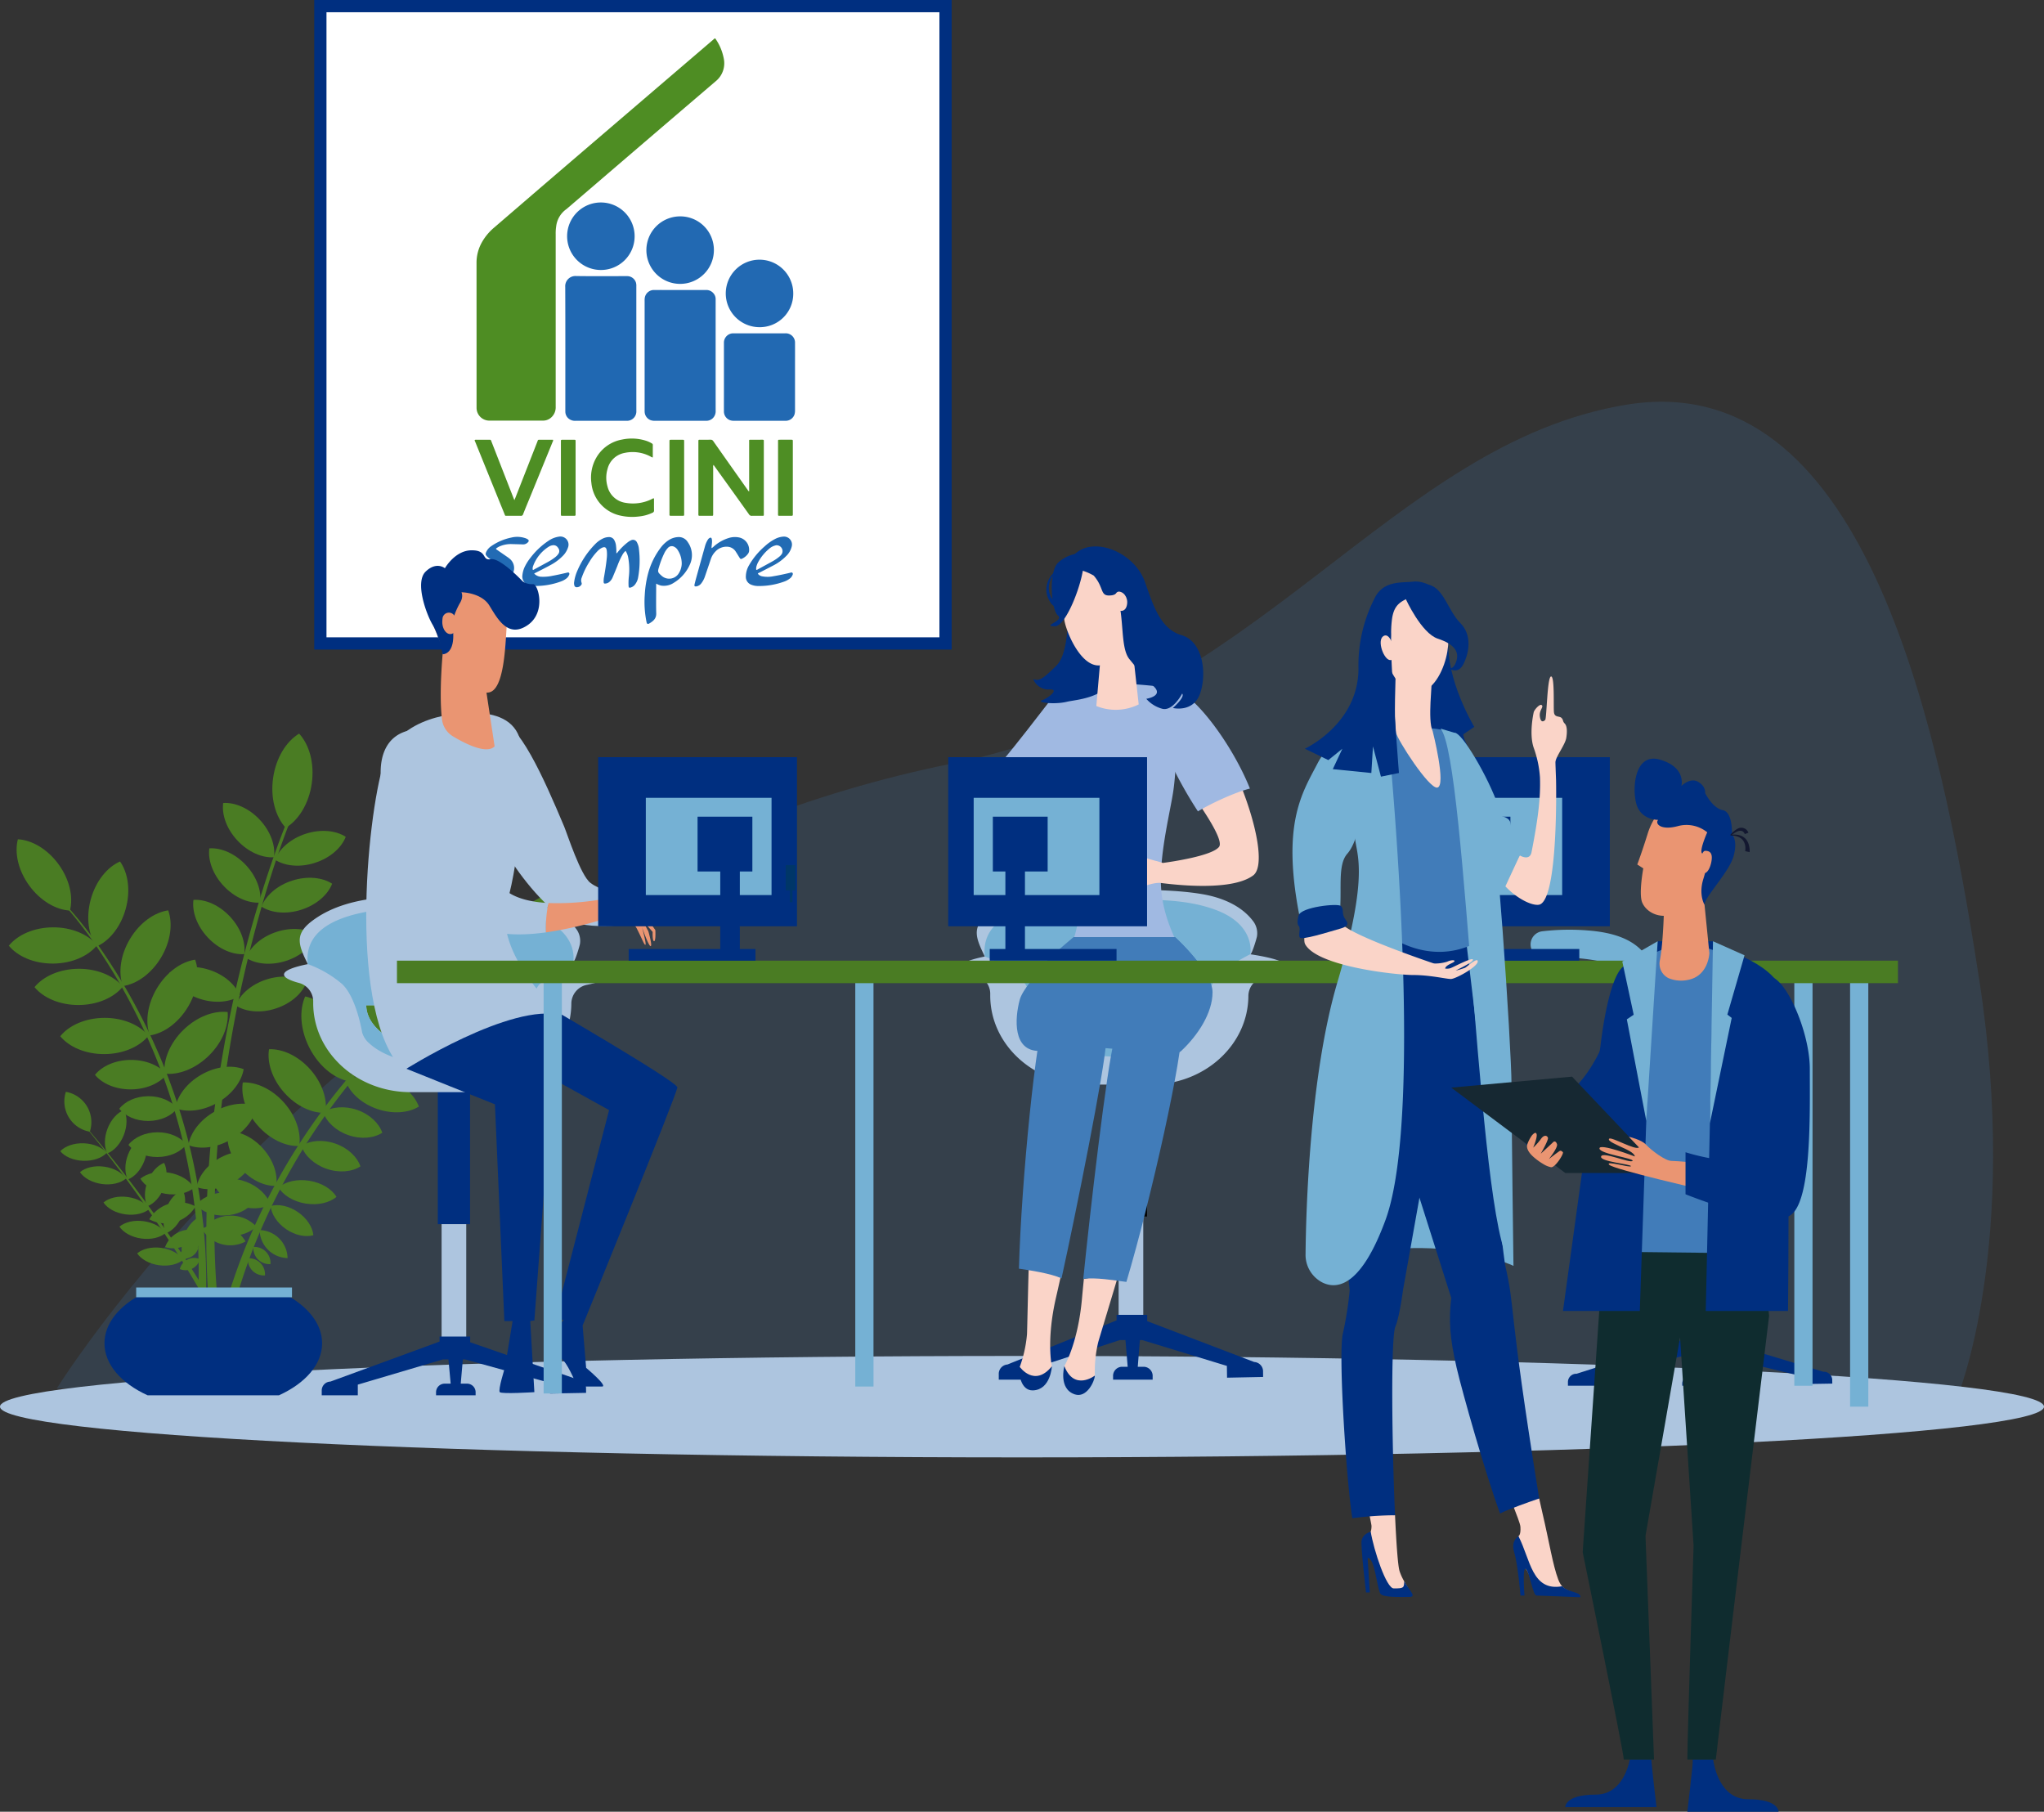 <svg xmlns="http://www.w3.org/2000/svg" width="669.97" height="593.781" viewBox="0 0 669.97 593.781">
  <rect x="0" y="0" width="669.97" height="593.781" fill="#333333" stroke="none"/>
  <g id="Group_2150" data-name="Group 2150" transform="translate(-148.768 -166.177)">
    <path id="Path_3006" data-name="Path 3006" d="M168.28,627.619S271.722,461.131,461.764,422.806c100.948-20.359,143.677-104.8,220.862-117.575s102.3,101.069,115.766,188.39S791.135,630.7,791.135,630.7Z" transform="translate(-0.889 -6.393)" fill="#407bb7" opacity="0.19" style="isolation: isolate"/>
    <g id="Group_2149" data-name="Group 2149" transform="translate(148.768 164.011)">
      <path id="Path_3007" data-name="Path 3007" d="M818.738,648.523c0,9.183-149.978,16.627-334.985,16.627s-334.985-7.443-334.985-16.627S298.747,631.9,483.753,631.9,818.738,639.339,818.738,648.523Z" transform="translate(-148.768 -185.34)" fill="#adc5df"/>
      <g id="Group_2132" data-name="Group 2132" transform="translate(2.895 242.601)">
        <g id="Group_2131" data-name="Group 2131">
          <path id="Path_3008" data-name="Path 3008" d="M184.7,562.02c-1.584,1.656-4.464,2.708-7.724,2.59s-6.054-1.374-7.517-3.14c1.585-1.657,4.465-2.708,7.724-2.59S183.24,560.254,184.7,562.02Z" transform="translate(-152.606 -424.612)" fill="#4a7c23"/>
          <g id="Group_2130" data-name="Group 2130">
            <path id="Path_3009" data-name="Path 3009" d="M222.562,625.23a277.414,277.414,0,0,1-2.916-44.768c.061-7.478.471-14.945,1.064-22.392.569-7.45,1.477-14.868,2.515-22.26a410.731,410.731,0,0,1,8.823-43.872q2.793-10.835,6.174-21.5c2.261-7.108,4.677-14.159,7.464-21.1l.879.36c-2.68,6.915-5.008,13.993-7.171,21.1s-4.117,14.288-5.885,21.507a409.152,409.152,0,0,0-8.239,43.786c-.94,7.364-1.75,14.748-2.225,22.154-.5,7.4-.81,14.818-.778,22.233a274.327,274.327,0,0,0,3.434,44.253Z" transform="translate(-154.892 -419.619)" fill="#4a7c23"/>
            <path id="Path_3010" data-name="Path 3010" d="M251.075,418.2c-4.224,2.546-7.59,7.942-8.527,14.54s.8,12.718,4.146,16.339c4.224-2.546,7.591-7.943,8.526-14.541S254.423,421.819,251.075,418.2Z" transform="translate(-155.926 -418.199)" fill="#4a7c23"/>
            <path id="Path_3011" data-name="Path 3011" d="M225.413,442.026c-.516,3.818,1.12,8.509,4.681,12.307s8.133,5.739,11.977,5.471c.516-3.818-1.12-8.508-4.681-12.307S229.257,441.758,225.413,442.026Z" transform="translate(-155.152 -419.284)" fill="#4a7c23"/>
            <path id="Path_3012" data-name="Path 3012" d="M243.221,461.055c3.235,2.093,8.177,2.607,13.13,1s8.655-4.916,10.049-8.509c-3.234-2.093-8.175-2.608-13.129-1S244.616,457.462,243.221,461.055Z" transform="translate(-155.968 -419.722)" fill="#4a7c23"/>
            <path id="Path_3013" data-name="Path 3013" d="M238.552,477.155c3.235,2.094,8.176,2.607,13.129,1s8.655-4.916,10.05-8.509c-3.234-2.094-8.176-2.608-13.129-1.005S239.945,473.562,238.552,477.155Z" transform="translate(-155.756 -420.456)" fill="#4a7c23"/>
            <path id="Path_3014" data-name="Path 3014" d="M233.251,494.731c3.235,2.093,8.177,2.607,13.13,1s8.656-4.917,10.05-8.51c-3.235-2.093-8.176-2.607-13.13-1S234.644,491.138,233.251,494.731Z" transform="translate(-155.514 -421.257)" fill="#4a7c23"/>
            <path id="Path_3015" data-name="Path 3015" d="M229.7,511.1c3.234,2.093,8.176,2.608,13.13,1s8.655-4.916,10.049-8.509c-3.235-2.094-8.176-2.607-13.13-1S231.09,507.505,229.7,511.1Z" transform="translate(-155.352 -422.003)" fill="#4a7c23"/>
            <path id="Path_3016" data-name="Path 3016" d="M230.068,507.785c-3.235,2.093-8.176,2.608-13.13,1s-8.655-4.917-10.05-8.51c3.236-2.093,8.177-2.607,13.13-1S228.672,504.192,230.068,507.785Z" transform="translate(-154.312 -421.852)" fill="#4a7c23"/>
            <path id="Path_3017" data-name="Path 3017" d="M220.654,457.6c-.516,3.819,1.122,8.509,4.682,12.308s8.133,5.739,11.977,5.471c.517-3.819-1.12-8.509-4.68-12.308S224.5,457.331,220.654,457.6Z" transform="translate(-154.935 -419.994)" fill="#4a7c23"/>
            <path id="Path_3018" data-name="Path 3018" d="M215.2,475.29c-.517,3.819,1.12,8.51,4.68,12.308s8.134,5.739,11.979,5.471c.516-3.818-1.122-8.508-4.682-12.307S219.047,475.023,215.2,475.29Z" transform="translate(-154.687 -420.8)" fill="#4a7c23"/>
            <g id="Group_2127" data-name="Group 2127" transform="translate(65.091 47.994)">
              <path id="Path_3019" data-name="Path 3019" d="M317.975,490.336a155.381,155.381,0,0,0-18.442,12.227A207.15,207.15,0,0,0,282.661,516.9,208.7,208.7,0,0,0,253.8,550.459a206.783,206.783,0,0,0-21.154,38.972,215.549,215.549,0,0,0-12.242,42.7l3.135.523a212.706,212.706,0,0,1,11.424-42.3,204.61,204.61,0,0,1,20.332-38.878,207.5,207.5,0,0,1,28.147-33.769,206.368,206.368,0,0,1,16.571-14.525,154.862,154.862,0,0,1,18.171-12.457Z" transform="translate(-220.019 -469.481)" fill="#4a7c23"/>
              <path id="Path_3020" data-name="Path 3020" d="M346.46,472.83c-.346,4.92-3.619,10.373-9.071,14.207s-11.687,5.076-16.435,3.739c.346-4.92,3.62-10.372,9.071-14.207S341.712,471.494,346.46,472.83Z" transform="translate(-224.603 -468.659)" fill="#4a7c23"/>
              <path id="Path_3021" data-name="Path 3021" d="M308.87,468.485c3.641,3.329,5.877,9.282,5.5,15.935s-3.285,12.312-7.283,15.2c-3.639-3.328-5.878-9.281-5.5-15.935S304.875,471.375,308.87,468.485Z" transform="translate(-223.718 -468.485)" fill="#4a7c23"/>
              <path id="Path_3022" data-name="Path 3022" d="M286.351,479.882c4.4,2.239,8.135,7.381,9.539,13.9s.11,12.742-2.973,16.592c-4.4-2.239-8.136-7.38-9.539-13.9S283.267,483.731,286.351,479.882Z" transform="translate(-222.864 -469.005)" fill="#4a7c23"/>
              <path id="Path_3023" data-name="Path 3023" d="M271.037,493.97c4.4,2.24,8.137,7.381,9.54,13.9s.111,12.741-2.974,16.592c-4.394-2.239-8.135-7.381-9.539-13.9S267.954,497.82,271.037,493.97Z" transform="translate(-222.166 -469.647)" fill="#4a7c23"/>
              <path id="Path_3024" data-name="Path 3024" d="M253.517,508.451c4.821,1.04,9.753,5.054,12.778,10.993s3.366,12.289,1.371,16.8c-4.821-1.04-9.754-5.055-12.778-10.994S251.522,512.962,253.517,508.451Z" transform="translate(-221.472 -470.307)" fill="#4a7c23"/>
              <path id="Path_3025" data-name="Path 3025" d="M241.155,526.58c4.4-.187,9.569,2.171,13.52,6.623s5.678,9.863,4.969,14.211c-4.4.187-9.569-2.17-13.519-6.623S240.445,530.928,241.155,526.58Z" transform="translate(-220.958 -471.133)" fill="#4a7c23"/>
              <path id="Path_3026" data-name="Path 3026" d="M232.147,537.979c4.4-.187,9.568,2.17,13.519,6.623s5.678,9.863,4.969,14.21c-4.4.187-9.568-2.17-13.519-6.623S231.437,542.326,232.147,537.979Z" transform="translate(-220.548 -471.652)" fill="#4a7c23"/>
              <path id="Path_3027" data-name="Path 3027" d="M227,554.791c3.772-.161,8.2,1.86,11.588,5.677s4.868,8.453,4.26,12.18c-3.772.16-8.2-1.86-11.589-5.677S226.4,558.517,227,554.791Z" transform="translate(-220.314 -472.419)" fill="#4a7c23"/>
              <path id="Path_3028" data-name="Path 3028" d="M222.017,572.261c2.746-1.551,6.826-1.735,10.827-.192s6.9,4.419,7.895,7.412c-2.746,1.551-6.826,1.734-10.827.192S223.01,575.254,222.017,572.261Z" transform="translate(-220.093 -473.158)" fill="#4a7c23"/>
              <path id="Path_3029" data-name="Path 3029" d="M220,586.632a11.528,11.528,0,0,1,16.063.695A11.528,11.528,0,0,1,220,586.632Z" transform="translate(-220.001 -473.737)" fill="#4a7c23"/>
              <path id="Path_3030" data-name="Path 3030" d="M336.777,510.648c-4.194,2.6-10.53,3.129-16.83.951S309,505.085,307.3,500.453c4.194-2.6,10.53-3.129,16.83-.951S335.085,506.016,336.777,510.648Z" transform="translate(-223.981 -469.837)" fill="#4a7c23"/>
              <path id="Path_3031" data-name="Path 3031" d="M322.838,522.12c-4.195,2.6-10.531,3.13-16.829.951s-10.953-6.514-12.645-11.147c4.193-2.6,10.531-3.129,16.829-.951S321.145,517.487,322.838,522.12Z" transform="translate(-223.345 -470.36)" fill="#4a7c23"/>
              <path id="Path_3032" data-name="Path 3032" d="M307.978,536.264c-4.193,2.6-10.53,3.129-16.828.95S280.2,530.7,278.505,526.068c4.194-2.6,10.531-3.13,16.829-.951S306.286,531.631,307.978,536.264Z" transform="translate(-222.668 -471.005)" fill="#4a7c23"/>
              <path id="Path_3033" data-name="Path 3033" d="M291.472,545.783c-3.411,2.112-8.566,2.545-13.688.773s-8.908-5.3-10.284-9.065c3.409-2.112,8.564-2.545,13.686-.773S290.095,542.015,291.472,545.783Z" transform="translate(-222.166 -471.545)" fill="#4a7c23"/>
              <path id="Path_3034" data-name="Path 3034" d="M279.133,554.856c-2.79,1.8-6.974,2.217-11.113.785s-7.173-4.344-8.252-7.484c2.789-1.8,6.975-2.217,11.113-.786S278.054,551.716,279.133,554.856Z" transform="translate(-221.814 -472.042)" fill="#4a7c23"/>
              <path id="Path_3035" data-name="Path 3035" d="M271.63,566.411c-2.79,1.8-6.974,2.217-11.113.785s-7.173-4.344-8.252-7.484c2.789-1.8,6.975-2.218,11.113-.786S270.551,563.271,271.63,566.411Z" transform="translate(-221.472 -472.569)" fill="#4a7c23"/>
              <path id="Path_3036" data-name="Path 3036" d="M263.424,577.006c-2.261,1.924-6.047,2.853-10.109,2.2s-7.362-2.735-8.9-5.275c2.26-1.924,6.047-2.853,10.108-2.2S261.887,574.466,263.424,577.006Z" transform="translate(-221.114 -473.182)" fill="#4a7c23"/>
              <path id="Path_3037" data-name="Path 3037" d="M255.715,589.967c-2.546.724-5.929.072-8.923-1.973s-4.833-4.957-5.086-7.592c2.545-.723,5.929-.071,8.922,1.974S255.463,587.332,255.715,589.967Z" transform="translate(-220.99 -473.574)" fill="#4a7c23"/>
              <path id="Path_3038" data-name="Path 3038" d="M247.093,597.86a9.386,9.386,0,0,1-9.169-9.18,9.388,9.388,0,0,1,9.169,9.18Z" transform="translate(-220.817 -473.963)" fill="#4a7c23"/>
              <path id="Path_3039" data-name="Path 3039" d="M241.392,600.09a5.253,5.253,0,0,1-5.608-5.613,5.256,5.256,0,0,1,5.608,5.613Z" transform="translate(-220.719 -474.227)" fill="#4a7c23"/>
              <path id="Path_3040" data-name="Path 3040" d="M239.5,603.978a5.256,5.256,0,0,1-5.607-5.614,5.256,5.256,0,0,1,5.607,5.614Z" transform="translate(-220.632 -474.404)" fill="#4a7c23"/>
            </g>
            <g id="Group_2128" data-name="Group 2128" transform="translate(0 34.628)">
              <path id="Path_3041" data-name="Path 3041" d="M171.68,477.3a144.192,144.192,0,0,1,12.552,16.238,191.732,191.732,0,0,1,10.546,17.619,203.582,203.582,0,0,1,8.681,18.627,202.085,202.085,0,0,1,6.664,19.458,191.824,191.824,0,0,1,6.961,40.539,199.921,199.921,0,0,1-1.977,41.153l-2.911-.474a197.124,197.124,0,0,0,2.576-40.558,189.781,189.781,0,0,0-6.267-40.211,200.1,200.1,0,0,0-6.313-19.407,202.245,202.245,0,0,0-8.342-18.645,190.9,190.9,0,0,0-10.225-17.7,143.71,143.71,0,0,0-12.246-16.36Z" transform="translate(-152.694 -455.521)" fill="#4a7c23"/>
              <path id="Path_3042" data-name="Path 3042" d="M154.888,454.481c-1.163,4.424.088,10.189,3.732,15.183s8.753,7.943,13.321,8.185c1.163-4.426-.087-10.19-3.73-15.184S159.457,454.722,154.888,454.481Z" transform="translate(-151.923 -454.481)" fill="#4a7c23"/>
              <path id="Path_3043" data-name="Path 3043" d="M189.492,462.108c-4.19,1.838-7.93,6.4-9.578,12.358s-.785,11.794,1.864,15.524c4.19-1.838,7.93-6.4,9.579-12.358S192.141,465.838,189.492,462.108Z" transform="translate(-153.044 -454.829)" fill="#4a7c23"/>
              <path id="Path_3044" data-name="Path 3044" d="M205.784,478.886c-4.528.657-9.348,4.057-12.522,9.363s-3.9,11.158-2.335,15.46c4.528-.658,9.348-4.058,12.522-9.362S207.346,483.187,205.784,478.886Z" transform="translate(-153.548 -455.594)" fill="#4a7c23"/>
              <path id="Path_3045" data-name="Path 3045" d="M215.034,495.826c-4.527.657-9.347,4.058-12.522,9.363s-3.9,11.159-2.336,15.46c4.529-.657,9.348-4.057,12.523-9.362S216.595,500.128,215.034,495.826Z" transform="translate(-153.97 -456.366)" fill="#4a7c23"/>
              <path id="Path_3046" data-name="Path 3046" d="M225.958,513.8c-4.545-.525-10.075,1.531-14.5,5.846s-6.62,9.791-6.211,14.349c4.544.523,10.073-1.532,14.5-5.848S226.366,518.354,225.958,513.8Z" transform="translate(-154.235 -457.181)" fill="#4a7c23"/>
              <path id="Path_3047" data-name="Path 3047" d="M231.378,533.389c-3.811-1.477-9.054-.947-13.849,1.786s-7.928,6.971-8.6,11c3.81,1.477,9.052.947,13.85-1.786S230.7,537.418,231.378,533.389Z" transform="translate(-154.405 -458.041)" fill="#4a7c23"/>
              <path id="Path_3048" data-name="Path 3048" d="M235.892,546.087c-3.811-1.476-9.053-.946-13.85,1.786s-7.928,6.971-8.6,11c3.811,1.477,9.053.946,13.851-1.786S235.218,550.116,235.892,546.087Z" transform="translate(-154.611 -458.62)" fill="#4a7c23"/>
              <path id="Path_3049" data-name="Path 3049" d="M235.551,562.392c-3.266-1.266-7.758-.811-11.87,1.531s-6.8,5.976-7.374,9.43c3.266,1.266,7.758.811,11.871-1.532S234.973,565.846,235.551,562.392Z" transform="translate(-154.742 -459.369)" fill="#4a7c23"/>
              <path id="Path_3050" data-name="Path 3050" d="M234.74,579.149c-1.95-2.181-5.479-3.56-9.453-3.4s-7.38,1.823-9.143,4.156c1.949,2.181,5.478,3.559,9.452,3.4S232.976,581.482,234.74,579.149Z" transform="translate(-154.734 -460.009)" fill="#4a7c23"/>
              <path id="Path_3051" data-name="Path 3051" d="M232.406,592.344a10.694,10.694,0,0,0-14.315-4.179,10.693,10.693,0,0,0,14.315,4.179Z" transform="translate(-154.823 -460.516)" fill="#4a7c23"/>
              <path id="Path_3052" data-name="Path 3052" d="M151.8,490.743c2.909,3.531,8.317,5.889,14.5,5.852s11.561-2.456,14.429-6.02c-2.909-3.531-8.317-5.889-14.5-5.853S154.669,487.18,151.8,490.743Z" transform="translate(-151.801 -455.86)" fill="#4a7c23"/>
              <path id="Path_3053" data-name="Path 3053" d="M160.625,504.974c2.908,3.531,8.316,5.889,14.5,5.853s11.561-2.456,14.429-6.02c-2.909-3.531-8.317-5.889-14.5-5.852S163.492,501.411,160.625,504.974Z" transform="translate(-152.203 -456.508)" fill="#4a7c23"/>
              <path id="Path_3054" data-name="Path 3054" d="M169.459,521.827c2.909,3.532,8.317,5.889,14.5,5.853s11.562-2.456,14.43-6.02c-2.909-3.531-8.317-5.889-14.5-5.852S172.327,518.264,169.459,521.827Z" transform="translate(-152.606 -457.277)" fill="#4a7c23"/>
              <path id="Path_3055" data-name="Path 3055" d="M181.384,535.146c2.366,2.872,6.764,4.789,11.792,4.76s9.4-2,11.737-4.9c-2.367-2.872-6.765-4.789-11.794-4.76S183.717,532.247,181.384,535.146Z" transform="translate(-153.15 -457.935)" fill="#4a7c23"/>
              <path id="Path_3056" data-name="Path 3056" d="M189.736,546.821c1.913,2.415,5.464,4.028,9.526,4s7.6-1.677,9.48-4.114c-1.913-2.415-5.465-4.028-9.527-4S191.62,544.384,189.736,546.821Z" transform="translate(-153.53 -458.503)" fill="#4a7c23"/>
              <path id="Path_3057" data-name="Path 3057" d="M192.88,559.208c1.913,2.414,5.467,4.027,9.528,4s7.6-1.677,9.478-4.114c-1.91-2.414-5.464-4.027-9.525-4S194.765,556.77,192.88,559.208Z" transform="translate(-153.674 -459.068)" fill="#4a7c23"/>
              <path id="Path_3058" data-name="Path 3058" d="M196.986,570.936c1.412,2.364,4.462,4.309,8.225,4.942s7.282-.208,9.388-1.98c-1.411-2.364-4.46-4.308-8.223-4.942S199.093,569.164,196.986,570.936Z" transform="translate(-153.861 -459.69)" fill="#4a7c23"/>
              <path id="Path_3059" data-name="Path 3059" d="M200.041,584.709a11.386,11.386,0,0,0,15.156-4.224,11.381,11.381,0,0,0-15.156,4.224Z" transform="translate(-154 -460.161)" fill="#4a7c23"/>
              <path id="Path_3060" data-name="Path 3060" d="M205.472,594.245a8.708,8.708,0,0,0,10.792-5.329,8.709,8.709,0,0,0-10.792,5.329Z" transform="translate(-154.248 -460.587)" fill="#4a7c23"/>
              <path id="Path_3061" data-name="Path 3061" d="M210.014,597.908a4.876,4.876,0,0,0,6.6-3.258,4.875,4.875,0,0,0-6.6,3.258Z" transform="translate(-154.455 -460.852)" fill="#4a7c23"/>
              <path id="Path_3062" data-name="Path 3062" d="M210.518,601.887a4.874,4.874,0,0,0,6.6-3.257,4.873,4.873,0,0,0-6.6,3.257Z" transform="translate(-154.478 -461.033)" fill="#4a7c23"/>
            </g>
            <g id="Group_2129" data-name="Group 2129" transform="translate(18.113 117.399)">
              <path id="Path_3063" data-name="Path 3063" d="M201.561,584.578c-6.964-10.2-14.3-20.173-22.129-29.743l.129-.109c8.028,9.418,15.571,19.243,22.756,29.327a354.232,354.232,0,0,1,20.011,31.311q2.2,3.934,4.276,7.946c-.54.3-1.081.606-1.616.917q-1.993-4.066-4.127-8.059A352.681,352.681,0,0,0,201.561,584.578Z" transform="translate(-171.173 -541.821)" fill="#4a7c23"/>
              <path id="Path_3064" data-name="Path 3064" d="M171.362,541.205a10.091,10.091,0,0,1,7.857,13.074,10.09,10.09,0,0,1-7.857-13.074Z" transform="translate(-170.779 -541.205)" fill="#4a7c23"/>
              <path id="Path_3065" data-name="Path 3065" d="M191.088,547.449c1.047,2.04,1.1,5.106-.075,8.147s-3.276,5.275-5.422,6.081c-1.048-2.04-1.1-5.105.074-8.147S188.941,548.255,191.088,547.449Z" transform="translate(-171.418 -541.49)" fill="#4a7c23"/>
              <path id="Path_3066" data-name="Path 3066" d="M191.342,570.78c-1.743,1.489-4.714,2.245-7.945,1.8s-5.886-1.978-7.164-3.882c1.745-1.488,4.716-2.244,7.946-1.8S190.067,568.876,191.342,570.78Z" transform="translate(-171.028 -542.371)" fill="#4a7c23"/>
              <path id="Path_3067" data-name="Path 3067" d="M199.416,581.2c-1.743,1.488-4.715,2.244-7.945,1.8s-5.886-1.978-7.164-3.882c1.745-1.488,4.717-2.244,7.946-1.8S198.139,579.3,199.416,581.2Z" transform="translate(-171.396 -542.846)" fill="#4a7c23"/>
              <path id="Path_3068" data-name="Path 3068" d="M204.9,589.5c-1.746,1.488-4.716,2.245-7.946,1.8s-5.886-1.976-7.163-3.881c1.744-1.488,4.716-2.245,7.946-1.8S203.624,587.6,204.9,589.5Z" transform="translate(-171.646 -543.224)" fill="#4a7c23"/>
              <path id="Path_3069" data-name="Path 3069" d="M210.982,598.67c-1.745,1.488-4.716,2.244-7.946,1.8s-5.888-1.977-7.164-3.882c1.745-1.488,4.716-2.244,7.945-1.8S209.705,596.765,210.982,598.67Z" transform="translate(-171.923 -543.642)" fill="#4a7c23"/>
              <path id="Path_3070" data-name="Path 3070" d="M198.117,556.391c1.047,2.041,1.1,5.105-.075,8.148s-3.276,5.275-5.422,6.081c-1.049-2.041-1.1-5.106.073-8.148S195.97,557.2,198.117,556.391Z" transform="translate(-171.738 -541.897)" fill="#4a7c23"/>
              <path id="Path_3071" data-name="Path 3071" d="M204.833,565.595c1.048,2.04,1.1,5.106-.074,8.147s-3.276,5.275-5.422,6.081c-1.047-2.04-1.1-5.105.074-8.147S202.688,566.4,204.833,565.595Z" transform="translate(-172.045 -542.317)" fill="#4a7c23"/>
              <path id="Path_3072" data-name="Path 3072" d="M211.227,574.874c1.047,2.04,1.1,5.105-.075,8.147s-3.276,5.275-5.423,6.081c-1.048-2.041-1.1-5.106.074-8.148S209.08,575.68,211.227,574.874Z" transform="translate(-172.336 -542.74)" fill="#4a7c23"/>
              <path id="Path_3073" data-name="Path 3073" d="M217.422,583.965c1.047,2.04,1.1,5.105-.075,8.147s-3.277,5.275-5.423,6.08c-1.047-2.04-1.1-5.105.075-8.147S215.275,584.77,217.422,583.965Z" transform="translate(-172.618 -543.154)" fill="#4a7c23"/>
            </g>
          </g>
        </g>
        <path id="Path_3074" data-name="Path 3074" d="M197.2,610.49h46.231c7.677,3.923,12.552,9.758,12.552,16.28,0,6.963-5.554,13.148-14.147,17.052H198.792c-8.594-3.9-14.147-10.088-14.147-17.052C184.645,620.248,189.52,614.413,197.2,610.49Z" transform="translate(-153.298 -426.965)" fill="#002f80"/>
        <rect id="Rectangle_1396" data-name="Rectangle 1396" width="51.069" height="3.207" transform="translate(92.811 184.733) rotate(180)" fill="#75b1d4"/>
      </g>
      <g id="Group_2134" data-name="Group 2134" transform="translate(103 2.166)">
        <rect id="Rectangle_1397" data-name="Rectangle 1397" width="212.885" height="208.93" transform="translate(208.93 0) rotate(90)" fill="#002f80"/>
        <rect id="Rectangle_1398" data-name="Rectangle 1398" width="200.903" height="204.858" transform="translate(4.013 4.014)" fill="#fff"/>
        <g id="FVe4Tv" transform="translate(52.492 12.572)">
          <g id="Group_2133" data-name="Group 2133" transform="translate(0 0)">
            <path id="Path_3075" data-name="Path 3075" d="M483.334,134.3c.156.041.21.178.282.289a16.658,16.658,0,0,1,2.585,6.2,7.592,7.592,0,0,1-2.651,7.592q-20.475,17.5-40.911,35.039-3.815,3.269-7.631,6.537a4.767,4.767,0,0,1-.421.35,8.052,8.052,0,0,0-3.3,5.678,14.25,14.25,0,0,0-.154,2.452q0,28.306,0,56.614a4.4,4.4,0,0,1-1.347,3.383,3.945,3.945,0,0,1-2.773,1.144c-5.9.005-11.8.017-17.7,0a4.193,4.193,0,0,1-4.114-4.109c0-.16,0-.32,0-.479q0-23.589-.012-47.178a13.626,13.626,0,0,1,1.781-6.719,17.548,17.548,0,0,1,4.012-4.8q7.357-6.332,14.713-12.665,11.748-10.085,23.509-20.155,15.08-12.918,30.166-25.83,1.74-1.489,3.479-2.98A1.6,1.6,0,0,1,483.334,134.3Z" transform="translate(-404.485 -134.297)" fill="#4e8d23"/>
            <path id="Path_3076" data-name="Path 3076" d="M466.158,258.968q0,10.222.005,20.443a3.07,3.07,0,0,1-3.19,3.244h-2.53q-7.108,0-14.217,0a3.282,3.282,0,0,1-2.229-.7,2.959,2.959,0,0,1-1.107-2.259c-.007-.25-.006-.5-.006-.752,0-13.378.027-26.756-.028-40.134a3.339,3.339,0,0,1,3.565-3.6c5.535.085,11.072.025,16.608.031a3.021,3.021,0,0,1,3.044,2.264,4.187,4.187,0,0,1,.083,1.087Q466.159,248.781,466.158,258.968Z" transform="translate(-413.076 -157.314)" fill="#2068b2"/>
            <path id="Path_3077" data-name="Path 3077" d="M499.838,262.588q0,9.058.007,18.115a3.187,3.187,0,0,1-.9,2.418,3.065,3.065,0,0,1-2.225.883c-.8.008-1.595,0-2.392,0q-7.175,0-14.351,0a4.075,4.075,0,0,1-1.347-.174,3.033,3.033,0,0,1-2.057-2.719c-.014-.25-.01-.5-.01-.752q0-17.807,0-35.614a5.879,5.879,0,0,1,.055-1.089,3.046,3.046,0,0,1,3.119-2.521c2.689-.008,5.376,0,8.064,0q4.442,0,8.884,0a3.059,3.059,0,0,1,2.632,1.328,2.78,2.78,0,0,1,.523,1.667c0,.866,0,1.732,0,2.6Z" transform="translate(-420.763 -158.665)" fill="#2269b2"/>
            <path id="Path_3078" data-name="Path 3078" d="M510.238,273.834q0-5.57,0-11.142a3.063,3.063,0,0,1,2.392-3.09,3.49,3.49,0,0,1,.814-.067q8.44,0,16.879,0a3.041,3.041,0,0,1,3.216,3.22c.016,2.6,0,5.195,0,7.792q0,7.075,0,14.149a4.9,4.9,0,0,1-.132,1.288A3.036,3.036,0,0,1,530.6,288.2c-.137.009-.273,0-.41,0q-8.3,0-16.605,0a3.915,3.915,0,0,1-1.279-.171,3.031,3.031,0,0,1-2.069-2.921c-.012-2.1,0-4.192,0-6.289Z" transform="translate(-428.444 -162.862)" fill="#2269b2"/>
            <path id="Path_3079" data-name="Path 3079" d="M454.661,226.1a11.062,11.062,0,1,1,11.112-11.031A11.024,11.024,0,0,1,454.661,226.1Z" transform="translate(-413.253 -150.189)" fill="#2269b2"/>
            <path id="Path_3080" data-name="Path 3080" d="M499.438,220.97a11.063,11.063,0,1,1-11.056-11.093A11.005,11.005,0,0,1,499.438,220.97Z" transform="translate(-420.935 -151.536)" fill="#2269b2"/>
            <path id="Path_3081" data-name="Path 3081" d="M522.032,250.389a11.06,11.06,0,1,1,11.1-11.038A10.955,10.955,0,0,1,522.032,250.389Z" transform="translate(-428.618 -155.731)" fill="#2269b2"/>
            <path id="Path_3082" data-name="Path 3082" d="M516.03,321.654v-.81q0-7.691,0-15.38c0-.79-.141-.755.78-.756,1.185,0,2.369.008,3.554-.006.334,0,.532.069.475.452a2.391,2.391,0,0,0,0,.341q0,11.655,0,23.31c0,.96.1.827-.838.833-1.025.007-2.051-.023-3.075.012a.993.993,0,0,1-.948-.494q-4.8-6.731-9.636-13.439l-1.982-2.76a1.044,1.044,0,0,0-.12.736q-.008,7.553-.005,15.107c0,.954.083.834-.841.838q-1.708.008-3.416,0c-.582,0-.588-.007-.589-.611q0-6.152,0-12.3V305.649c0-.114,0-.228,0-.342.007-.591.008-.6.6-.6,1.116,0,2.233.019,3.349-.012a.992.992,0,0,1,.949.493q4.532,6.461,9.095,12.9,1.1,1.563,2.208,3.125A.912.912,0,0,0,516.03,321.654Z" transform="translate(-425.97 -173.163)" fill="#4e8e24"/>
            <path id="Path_3083" data-name="Path 3083" d="M404.422,304.793a1.029,1.029,0,0,1,.6-.068q2.016-.007,4.032,0c.665,0,.587-.083.859.615q3.587,9.192,7.178,18.383c.089.228.186.452.325.789.157-.377.272-.635.374-.9q3.573-9.124,7.149-18.247c.272-.692.13-.643.913-.644q1.811,0,3.622,0h.594c.136.32-.05.53-.138.746q-3.893,9.549-7.8,19.092c-.621,1.517-1.255,3.028-1.851,4.555a.713.713,0,0,1-.794.538c-1.457-.027-2.916-.005-4.374-.012-.813,0-.651.116-.968-.663q-3.513-8.634-7.008-17.275-1.27-3.132-2.538-6.266C404.515,305.233,404.362,305.04,404.422,304.793Z" transform="translate(-404.306 -173.167)" fill="#4e8e24"/>
            <path id="Path_3084" data-name="Path 3084" d="M474.056,310.4a1.291,1.291,0,0,1-.665-.257,12.442,12.442,0,0,0-8.543-1.232,7.068,7.068,0,0,0-5.63,5.265,10.209,10.209,0,0,0-.008,5.735,7.12,7.12,0,0,0,6,5.376,13.891,13.891,0,0,0,8.451-1.207,1.85,1.85,0,0,1,.683-.285c.176.114.1.288.106.432.006,1.162-.019,2.325.015,3.486a.772.772,0,0,1-.536.821,13.307,13.307,0,0,1-4.32,1.2,17.643,17.643,0,0,1-6.706-.4,12.1,12.1,0,0,1-8.975-10.567,13.087,13.087,0,0,1,1.613-8.3A12.185,12.185,0,0,1,464,304.535a15.366,15.366,0,0,1,7.762.373,9.145,9.145,0,0,1,1.929.859c.2.117.373.231.37.516C474.049,307.645,474.056,309.006,474.056,310.4Z" transform="translate(-415.578 -173.051)" fill="#4e8e24"/>
            <path id="Path_3085" data-name="Path 3085" d="M463.479,350.56a4.983,4.983,0,0,0-1.095,1.425,24.153,24.153,0,0,0-1.6,3.544q-.742,1.835-1.514,3.659a4.021,4.021,0,0,1-.993,1.457,2.3,2.3,0,0,1-1.408.626c-.421.029-.529-.05-.568-.475a7.029,7.029,0,0,1,.157-1.834c.335-1.975.661-3.95.86-5.944a11.262,11.262,0,0,0,.02-2.456c-.146-1.22-.69-1.488-1.77-.917a5.433,5.433,0,0,0-1.284,1.011,18.794,18.794,0,0,0-2.675,3.532,24.932,24.932,0,0,0-2.5,5.151,2.3,2.3,0,0,0-.047,1.665.7.7,0,0,1-.14.761,1.712,1.712,0,0,1-1.34.711.777.777,0,0,1-.9-.654,2.433,2.433,0,0,1-.057-1.015,13.471,13.471,0,0,1,1-3.607,28.118,28.118,0,0,1,6.012-8.965,8.608,8.608,0,0,1,2.381-1.7,4.675,4.675,0,0,1,2.039-.493,1.873,1.873,0,0,1,1.7.955,4.872,4.872,0,0,1,.614,2.077,13.931,13.931,0,0,1,.084,2.242c.281.024.34-.181.443-.31a19.675,19.675,0,0,1,3.355-3.3,4.614,4.614,0,0,1,.994-.594,1.411,1.411,0,0,1,1.967.663,5.459,5.459,0,0,1,.647,2.144,31.224,31.224,0,0,1-.254,9.318,5.262,5.262,0,0,1-.945,2.248,2.819,2.819,0,0,1-1.521,1.1c-.474.127-.638.018-.668-.477a19.725,19.725,0,0,1,.065-2.865,21.435,21.435,0,0,0-.2-6.528A6.038,6.038,0,0,0,463.479,350.56Z" transform="translate(-413.931 -182.594)" fill="#226bb4"/>
            <path id="Path_3086" data-name="Path 3086" d="M480.336,361.3v1.072c0,2.892-.057,5.785.02,8.676.046,1.705-.995,2.55-2.239,3.285-.565.335-.815.174-.945-.464a32.62,32.62,0,0,1-.583-8.758,34.61,34.61,0,0,1,1.153-7.333,24.567,24.567,0,0,1,4.09-8.275,10.277,10.277,0,0,1,2.625-2.467,6.231,6.231,0,0,1,2.943-.99,3.442,3.442,0,0,1,3.3,1.657,7.348,7.348,0,0,1,.651,7.407,13.234,13.234,0,0,1-5.216,5.9,5.835,5.835,0,0,1-4.235.922A7.025,7.025,0,0,1,480.336,361.3Zm8.378-6.469a8.144,8.144,0,0,0-1.362-4.615,2.637,2.637,0,0,0-.984-.928,1.677,1.677,0,0,0-2.176.3,6.856,6.856,0,0,0-1.249,1.865,28.778,28.778,0,0,0-1.655,4.334c-.512,1.643-.47,1.765.818,2.921l.1.09a3.7,3.7,0,0,0,5.331-.568A6.261,6.261,0,0,0,488.713,354.834Z" transform="translate(-420.753 -182.593)" fill="#226bb4"/>
            <path id="Path_3087" data-name="Path 3087" d="M533.218,317.144q0-5.845,0-11.689c0-.742-.12-.747.729-.746,1.207,0,2.415,0,3.622,0,.481,0,.481.015.494.5,0,.113,0,.228,0,.341v23.241c0,.16-.007.32,0,.479.012.253-.088.372-.356.371-1.389-.007-2.779-.005-4.168,0-.232,0-.331-.1-.323-.331.005-.159,0-.319,0-.479Q533.217,322.988,533.218,317.144Z" transform="translate(-433.686 -173.166)" fill="#4e8e24"/>
            <path id="Path_3088" data-name="Path 3088" d="M441.012,317.134V305.653a4.11,4.11,0,0,0,0-.478c-.043-.372.137-.46.475-.456,1.275.013,2.55,0,3.826.008.5,0,.5.012.513.547,0,.182,0,.364,0,.547v22.894a4.293,4.293,0,0,0,0,.478c.042.371-.137.461-.477.457-1.275-.014-2.55,0-3.826-.008-.5,0-.5-.012-.512-.548-.005-.387,0-.774,0-1.162Z" transform="translate(-412.654 -173.168)" fill="#4e8d23"/>
            <path id="Path_3089" data-name="Path 3089" d="M491.924,317.239v11.55c0,.16-.012.32,0,.478.026.31-.128.384-.409.382-1.321-.009-2.641-.012-3.962,0-.316,0-.475-.087-.439-.425a4.024,4.024,0,0,0,0-.41v-23.3c0-.069,0-.137,0-.205.008-.569.008-.577.548-.58q1.845-.008,3.69,0c.56,0,.567.008.569.553,0,1.23,0,2.46,0,3.691Z" transform="translate(-423.17 -173.169)" fill="#4e8d23"/>
            <path id="Path_3090" data-name="Path 3090" d="M523.479,358a2.282,2.282,0,0,0,1.486.864,9.248,9.248,0,0,0,3.66-.053c1.8-.295,3.573-.685,5.344-1.1.3-.069.659-.26.886.054s0,.657-.154.956a2.612,2.612,0,0,1-.81.911,6.755,6.755,0,0,1-1.935,1,24.049,24.049,0,0,1-8.574,1.393,6.011,6.011,0,0,1-2-.4,2.732,2.732,0,0,1-1.836-2.692,7.462,7.462,0,0,1,1.078-3.765,23.926,23.926,0,0,1,5.077-6.124,15.756,15.756,0,0,1,3.385-2.409,6.827,6.827,0,0,1,2.8-.8,2.6,2.6,0,0,1,2.714,3.171,6.4,6.4,0,0,1-1.843,3.21,16.416,16.416,0,0,1-4.229,3.089c-1.491.782-2.992,1.545-4.486,2.322C523.847,357.709,523.607,357.75,523.479,358Zm-.516-1.237a1.336,1.336,0,0,0,.584-.237c1.5-.814,3-1.627,4.5-2.453a15.165,15.165,0,0,0,2.437-1.632,4.064,4.064,0,0,0,.909-1.011,1.942,1.942,0,0,0-1.891-2.757,4.906,4.906,0,0,0-2.354,1.178,15.327,15.327,0,0,0-3.508,4.241,6.744,6.744,0,0,0-.6,1.447A2.632,2.632,0,0,0,522.963,356.758Z" transform="translate(-430.569 -182.541)" fill="#226bb4"/>
            <path id="Path_3091" data-name="Path 3091" d="M428.512,357.937a3.335,3.335,0,0,0,2.464,1.055,14.417,14.417,0,0,0,3.66-.344c1.478-.263,2.94-.605,4.4-.936.044-.01.086-.03.131-.037.264-.038.572-.2.775.041.244.285.058.611-.077.894a2.823,2.823,0,0,1-.94,1.064,6.582,6.582,0,0,1-1.755.9,24.147,24.147,0,0,1-8.64,1.434,6.609,6.609,0,0,1-1.678-.28,2.883,2.883,0,0,1-2.189-3.259,8.378,8.378,0,0,1,.924-3.054,15.551,15.551,0,0,1,1.749-2.687A24.324,24.324,0,0,1,433.518,347a7.977,7.977,0,0,1,3.382-1.19,2.667,2.667,0,0,1,2.807,3.28,6.9,6.9,0,0,1-1.674,2.932,16.084,16.084,0,0,1-4.066,3.083c-1.576.868-3.181,1.679-4.79,2.484C428.977,357.688,428.78,357.8,428.512,357.937Zm-.448-1.2c.246.041.4-.117.575-.211q2.04-1.1,4.076-2.213a18.548,18.548,0,0,0,2.588-1.646,5.163,5.163,0,0,0,1.1-1.108,1.6,1.6,0,0,0-.036-2.025,1.714,1.714,0,0,0-1.85-.851,3.142,3.142,0,0,0-1.15.409,12.659,12.659,0,0,0-5.242,6.513,1.116,1.116,0,0,0-.059.2A2.181,2.181,0,0,0,428.064,356.737Z" transform="translate(-408.923 -182.537)" fill="#226bb4"/>
            <path id="Path_3092" data-name="Path 3092" d="M411.338,349.816c.134.3.38.4.578.538,1.063.745,2.136,1.476,3.2,2.215a7.834,7.834,0,0,1,.654.493,3.939,3.939,0,0,1,.672,5.566,6.2,6.2,0,0,1-2.316,1.98,12.424,12.424,0,0,1-6.283,1.587,16.665,16.665,0,0,1-2.724-.161c-.954-.184-1.091-.506-.462-1.264a3.811,3.811,0,0,1,3.138-1.644c1.456.038,2.914-.057,4.371-.087a5.7,5.7,0,0,0,1.217-.163c.469-.112.552-.232.571-.708a2.834,2.834,0,0,0-.6-1.78,7.508,7.508,0,0,0-1.944-1.8c-.695-.475-1.395-.946-2.08-1.437a7.028,7.028,0,0,1-.828-.711c-.621-.613-.662-.9-.275-1.7a4.652,4.652,0,0,1,1.528-1.72,17.932,17.932,0,0,1,6.673-2.85,8.188,8.188,0,0,1,4.317.138,3.555,3.555,0,0,1,1,.435c.415.29.455.608.1.963a2.133,2.133,0,0,1-1.638.718c-1.16-.043-2.322-.067-3.483-.1a9.327,9.327,0,0,0-4.135.723A5.184,5.184,0,0,0,411.338,349.816Z" transform="translate(-404.276 -182.572)" fill="#226bb4"/>
            <path id="Path_3093" data-name="Path 3093" d="M503.321,349.661a2.167,2.167,0,0,0,.685-.5,13.153,13.153,0,0,1,4.884-2.8,6.8,6.8,0,0,1,3.575-.172,4.144,4.144,0,0,1,3.174,4.3,1.824,1.824,0,0,1-.32.96,4.97,4.97,0,0,1-1.905,1.622c-.5.238-.591.215-.895-.252-.411-.629-.783-1.284-1.2-1.911a3.408,3.408,0,0,0-2.733-1.705,4.98,4.98,0,0,0-4.047,1.629,6.448,6.448,0,0,0-1.46,2.442c-.608,1.861-1.254,3.709-1.883,5.563a7.658,7.658,0,0,1-1.186,2.3,2.534,2.534,0,0,1-1.62,1.054c-.6.091-.772-.073-.635-.67.2-.865.435-1.722.671-2.577q1.352-4.9,2.721-9.8a7.879,7.879,0,0,1,.93-2.194,1.593,1.593,0,0,1,.675-.658.386.386,0,0,1,.6.232,2.089,2.089,0,0,1,.12.736C503.527,348.033,503.318,348.794,503.321,349.661Z" transform="translate(-425.589 -182.59)" fill="#226bb4"/>
          </g>
        </g>
      </g>
      <g id="Group_2135" data-name="Group 2135" transform="translate(93.099 295.877)">
        <rect id="Rectangle_1399" data-name="Rectangle 1399" width="10.567" height="51.869" transform="translate(50.4 55.618)" fill="#002f80"/>
        <rect id="Rectangle_1400" data-name="Rectangle 1400" width="8.077" height="41.268" transform="translate(51.645 107.487)" fill="#adc5df"/>
        <path id="Path_3094" data-name="Path 3094" d="M341.111,495.551c.524.078,2.115-5.258,2.2-5.9a6.56,6.56,0,0,0-1.411-5.136c-3.839-4.962-10.114-7.572-16.5-8.662-8.317-1.42-17.536-1.358-26.013-1.62-14.448-.447-32.166-1.016-43.977,7.978-5.725,4.361-4.379,7.808-1.309,14.08-9.54,1.923-10.027,4.219-3.051,6.124a6.27,6.27,0,0,1,4.821,5.9v.743c0,16.123,14.29,29.194,31.918,29.194h20.778c17.629,0,31.919-13.071,31.919-29.194a6.348,6.348,0,0,1,5.3-6.022c4.676-.976,7.36-2.114,7.36-3.33C353.153,498.13,348.636,496.684,341.111,495.551Zm-41.378,29.6c-14.562,0-26.373-6.875-26.472-15.375H326.2C326.106,518.271,314.3,525.146,299.733,525.146Z" transform="translate(-246.313 -474.02)" fill="#adc5df"/>
        <path id="Path_3095" data-name="Path 3095" d="M345.887,642.177a2.911,2.911,0,0,0-2.9-2.926l-35.072-12.133v-1.881h-10.04v1.649L262.11,640a2.916,2.916,0,0,0-2.85,2.979v1.517h11.823v-3.5l27.87-8.258h1.838l.731,7.939h-2.03a2.824,2.824,0,0,0-2.759,2.885v.936H309.7v-.936a2.823,2.823,0,0,0-2.757-2.885h-2.12l.688-7.939h.751l27.77,7.676.059,3.5,11.819-.22Z" transform="translate(-246.904 -480.913)" fill="#002f80"/>
        <path id="Path_3096" data-name="Path 3096" d="M330.508,481.322c-10.074-3.883-21.669-3.532-32.418-3.446-2.878.023-5.758.046-8.637.085-12.606.173-36.628,2.182-35.006,18.274.008.075.013.152.026.226a36.237,36.237,0,0,1,11.107,6.408c4.817,4.3,6.67,15.848,6.714,16.034a7.336,7.336,0,0,0,2.331,3.518c5.768,5.269,15.392,6.895,23.338,6.838,5.5-.04,11.857-.283,17-2,15.932-5.312,10.872-20.09,15.688-24.39a52.058,52.058,0,0,1,10.823-7.145S343.431,486.3,330.508,481.322Zm-30.408,44c-14.562,0-26.373-6.875-26.472-15.375H326.57C326.473,518.445,314.663,525.32,300.1,525.32Z" transform="translate(-246.681 -474.194)" fill="#75b1d4"/>
      </g>
      <g id="Group_2136" data-name="Group 2136" transform="translate(315.013 293.383)">
        <rect id="Rectangle_1401" data-name="Rectangle 1401" width="10.567" height="51.869" transform="translate(50.399 55.618)" fill="#040506"/>
        <rect id="Rectangle_1402" data-name="Rectangle 1402" width="8.077" height="36.094" transform="translate(51.643 107.487)" fill="#adc5df"/>
        <path id="Path_3097" data-name="Path 3097" d="M573.625,492.938c.522.079,2.113-5.258,2.2-5.9a6.564,6.564,0,0,0-1.411-5.136c-3.838-4.963-10.114-7.573-16.5-8.663-8.317-1.42-17.537-1.358-26.013-1.62-14.45-.447-32.167-1.016-43.977,7.979-5.725,4.36-4.38,7.808-1.308,14.08-9.54,1.924-10.026,4.219-3.05,6.124a6.269,6.269,0,0,1,4.819,5.9v.743c0,16.123,14.291,29.195,31.919,29.195h20.779c17.629,0,31.919-13.072,31.919-29.195a6.347,6.347,0,0,1,5.3-6.022c4.676-.976,7.359-2.114,7.359-3.329C585.665,495.518,581.149,494.071,573.625,492.938Zm-41.38,29.6c-14.562,0-26.371-6.875-26.47-15.375h52.941C558.618,515.658,546.81,522.533,532.246,522.533Z" transform="translate(-478.827 -471.407)" fill="#adc5df"/>
        <path id="Path_3098" data-name="Path 3098" d="M578.4,636.47a3.072,3.072,0,0,0-2.9-3.227l-35.073-13.385v-2.075H530.39V619.6l-35.769,14.465a3.091,3.091,0,0,0-2.847,3.287v1.672H503.6v-3.863l27.869-9.109H533.3l.732,8.758H532a2.993,2.993,0,0,0-2.757,3.182v1.033h12.969v-1.033a2.993,2.993,0,0,0-2.759-3.182h-2.12l.69-8.758h.751l27.768,8.468.059,3.863,11.82-.241Z" transform="translate(-479.417 -478.08)" fill="#002f80"/>
        <path id="Path_3099" data-name="Path 3099" d="M563.022,478.71c-10.074-3.884-21.671-3.532-32.42-3.447-2.879.023-5.758.046-8.636.085-12.605.173-36.629,2.182-35.008,18.274.008.076.016.152.029.227a36.248,36.248,0,0,1,11.106,6.407c4.817,4.3,6.67,15.848,6.715,16.035a7.338,7.338,0,0,0,2.33,3.517c5.77,5.27,15.394,6.895,23.34,6.837,5.5-.039,11.855-.282,17-2,15.932-5.312,10.872-20.091,15.688-24.391a52.077,52.077,0,0,1,10.823-7.145S575.943,483.69,563.022,478.71Zm-30.41,44c-14.562,0-26.371-6.875-26.47-15.375h52.941C558.985,515.832,547.177,522.707,532.613,522.707Z" transform="translate(-479.194 -471.581)" fill="#75b1d4"/>
      </g>
      <g id="Group_2137" data-name="Group 2137" transform="translate(501.691 306.871)">
        <rect id="Rectangle_1403" data-name="Rectangle 1403" width="10.567" height="51.869" transform="translate(50.279 48.531)" fill="#002f80"/>
        <rect id="Rectangle_1404" data-name="Rectangle 1404" width="8.078" height="36.094" transform="translate(51.523 100.4)" fill="#adc5df"/>
        <path id="Path_3100" data-name="Path 3100" d="M773.868,639.305a2.746,2.746,0,0,0-2.9-2.559L735.9,626.134V624.49H725.859v1.442L690.09,637.4a2.733,2.733,0,0,0-2.847,2.6v1.327h11.821v-3.064l27.87-7.221h1.837l.733,6.942h-2.031a2.648,2.648,0,0,0-2.758,2.524v.818h12.969v-.818a2.648,2.648,0,0,0-2.758-2.524h-2.119l.689-6.942h.751l27.768,6.712.059,3.063,11.82-.19Z" transform="translate(-675.006 -491.873)" fill="#002f80"/>
        <path id="Path_3101" data-name="Path 3101" d="M761.32,532.759c-.568-1.908-2.491-1.05-3.922-.624l-.751.122c-2.229-21.089-22.685-32.7-40.574-28.433-1.841-9.65-6.413-16.815-22.976-18.05a76.233,76.233,0,0,0-14.834.276,4.349,4.349,0,0,0,.674,8.665c-.148.006,10.727-.735,19.381,1.481,6.443,1.75,7.308,4,8.693,11.211,2.063,11.1,1.457,23.4,7,27.936C722.067,541.614,763.307,539.441,761.32,532.759ZM719.4,528.53c.114.025.046,0,.113.052Zm.2.091c-1.716-6.466-2.056-12.974-2.693-18.9,12.029-1.963,24.824,2.363,31.4,13.2a34.138,34.138,0,0,1,4.238,9.684C742.674,532.916,725.237,531.107,719.6,528.62Z" transform="translate(-674.422 -485.539)" fill="#75b1d4"/>
      </g>
      <path id="Path_3102" data-name="Path 3102" d="M349.635,466.933c-3.226-2.42-7.562-15.923-8.605-18.431-6.635-15.8-15.31-35.386-21.862-34.536-9.337,1.21-11.045,8.218-8.888,19,.906,4.532,12.2,27.962,13.635,27.264,6.344,9.29,13.883,17.586,20.4,19.641,4.765,1.5,10.88,1.441,16.828.726.4-3.283,1.133-6.565,1.291-9.848C357.568,470.4,352.85,469.343,349.635,466.933Z" transform="translate(-156.093 -175.404)" fill="#adc5df"/>
      <path id="Path_3103" data-name="Path 3103" d="M400.829,482.31l-3.841-5.458s-6.807-5.257-11.795-4.988a84.062,84.062,0,0,1-20.29,1.527c-.158,3.282-.892,6.564-1.291,9.848a119.671,119.671,0,0,0,21.649-4.97s7.682.065,9.435,3.435,2.561,5.727,2.9,5.391-1.144-5.727-1.144-5.727,2.146,6.2,2.824,6.2-.735-4.852-.735-4.852l-1.887-3.572,3.3,3.774s-.135,3.033.471,3.033S400.829,482.31,400.829,482.31Z" transform="translate(-158.562 -178.044)" fill="#fb9a00"/>
      <path id="Path_3104" data-name="Path 3104" d="M333.9,510.491s44.755,25.915,44.755,27.854S347.6,616.394,347.6,616.394l1.158,13.874s7.332,6.123,5.208,6.123h-8.1s-2.7-6.529-4.437-8.366-5.787-6.325-5.787-6.325l5.787-7.141-2.894-.205,17.749-68.56-25.851-14.338-9.018-19.738Z" transform="translate(-156.638 -179.805)" fill="#002f80"/>
      <path id="Path_3105" data-name="Path 3105" d="M289,527.784l-.663,4.511,29.021,11.663,3.087,71.024h2.7l-2.508,15.27s-2.339,7.358-1.687,8.036,11.334,0,11.334,0l-1.35-23.306,1.35-.2s5.787-76.55,5.787-81.572-17.12-21.5-17.12-21.5Z" transform="translate(-155.131 -179.861)" fill="#002f80"/>
      <path id="Path_3106" data-name="Path 3106" d="M309.723,411.049c-4.62-.062-24.579.614-29.478,16.58-5.551,18.09-11.817,82.26,6.5,100.676,0,0,35.419-22.541,51.88-18.115,0,0-23.074-20.06-17.8-37.528,3.669-12.16,6.728-42.888,4.24-52.511C323.272,413.216,316.829,411.143,309.723,411.049Z" transform="translate(-154.502 -175.272)" fill="#adc5df"/>
      <g id="Group_2139" data-name="Group 2139" transform="translate(138.025 182.524)">
        <path id="Path_3107" data-name="Path 3107" d="M300.954,388.642s-1.516,14.192-.425,23.508a7.543,7.543,0,0,0,3.6,5.588c4.022,2.418,11.028,5.981,13.659,3.293l-3.358-22.205Z" transform="translate(-293.693 -356.775)" fill="#ea9572"/>
        <path id="Path_3108" data-name="Path 3108" d="M318.58,367.432a3.242,3.242,0,0,1,.7.868c1.179,1.925,2.681,6.475,2.3,12.069-.46,6.816-.848,21.1-5.836,21.986S302.882,397.6,300.9,389.57s-6.133-11.484-4.274-18.249S318.58,367.432,318.58,367.432Z" transform="translate(-293.512 -355.781)" fill="#ea9572"/>
        <g id="Group_2138" data-name="Group 2138" transform="translate(7.279 33.564)">
          <path id="Path_3109" data-name="Path 3109" d="M301.124,390.645c-.335-.8.213.858,0,0Z" transform="translate(-301.012 -390.42)" fill="#e4464a"/>
        </g>
        <path id="Path_3110" data-name="Path 3110" d="M303.513,378.98a27.853,27.853,0,0,1,2.5-6.28c1.417-2.2.6-3.7.6-3.7s6.5.047,9.16,4.364,6.049,10.752,12.441,6.478,3.456-13.783,1.837-13.5a5.343,5.343,0,0,1-3.357-.9s-7.363-7.825-10.462-7.276-.944-2.975-6.355-2.915-8.689,5.879-8.689,5.879-2.78-2.351-6.336,1.122.216,13.88,2.309,17.4,3.281,9.67,3.281,9.67S305.388,389.573,303.513,378.98Z" transform="translate(-293.386 -355.253)" fill="#002f80"/>
        <path id="Path_3111" data-name="Path 3111" d="M300.732,378.657a2.108,2.108,0,0,1,3.837-1.093c1.044,1.33,1.827,3.062.791,4.667-2.072,3.211-4.9.57-4.686-2.911Q300.695,378.969,300.732,378.657Z" transform="translate(-293.717 -356.229)" fill="#ea9572"/>
      </g>
      <path id="Path_3112" data-name="Path 3112" d="M334.507,473.66c-5.184-.276-10.289-1.316-13.7-3.875-3.212-2.407-9.335-17.448-9.077-17.6-6.7-15.89-14.764-36.227-21.391-35.368-9.336,1.211-12.337,9.51-10.18,20.293,1.037,5.181,9.078,17.135,15.242,26.642l.109-.052c6.255,9.037,13.6,17.014,19.976,19.023,5.13,1.618,11.824,1.425,18.189.553A38.575,38.575,0,0,1,334.507,473.66Z" transform="translate(-154.727 -175.534)" fill="#adc5df"/>
      <path id="Path_3113" data-name="Path 3113" d="M372.116,485.162l-3.841-5.458s-6.807-5.257-11.793-4.987a85.293,85.293,0,0,1-19.389,1.583,38.576,38.576,0,0,0-.832,9.617,121.017,121.017,0,0,0,20.288-4.795s7.683.064,9.435,3.434,2.561,5.728,2.9,5.391-1.146-5.728-1.146-5.728,2.146,6.2,2.825,6.2-.737-4.852-.737-4.852l-1.886-3.571,3.3,3.774s-.135,3.032.472,3.032S372.116,485.162,372.116,485.162Z" transform="translate(-157.313 -178.174)" fill="#ea9572"/>
      <g id="Group_2142" data-name="Group 2142" transform="translate(322.157 181.257)">
        <path id="Path_3114" data-name="Path 3114" d="M511.126,403.029s-19.341,25.541-24.814,30.716c1.875,3.61,8.831,6.373,10.329,10.185,8.849-3.189,13.469-12.489,14.936-15.864C513.429,423.8,511.126,403.029,511.126,403.029Z" transform="translate(-486.312 -356.163)" fill="#a0b9e2"/>
        <path id="Path_3115" data-name="Path 3115" d="M517.248,398.9s26.521-.66,28.632,2.9,7.671-5.619,3.135-10.153-23.258-31.31-23.258-31.31Z" transform="translate(-487.722 -354.217)" fill="#002f80"/>
        <path id="Path_3116" data-name="Path 3116" d="M527.6,400.743s-11.429,1.1-15.32,2.1c-.621.159.333,21.166.473,25.113.437,12.323,11.582,37.708,4,58.182-2.745,7.42,36.466,5.53,34.284-.154-1.025-2.669-4.95-9.922-5.195-19.466-.277-10.832,3.241-24.252,4.126-30.713,1.742-12.745.49-29.581-.392-33.311A210.011,210.011,0,0,0,527.6,400.743Z" transform="translate(-487.486 -356.059)" fill="#a0b9e2"/>
        <path id="Path_3117" data-name="Path 3117" d="M559.375,442.84c3.844,5.7,7.274,11.667,6.062,13.274-2.276,3.016-16.02,4.965-18.429,5.286l-1.974-.606c-.659,0-9.572-3.172-12.228-2.258-2.621.9-10.858,11.733-8.862,11.733s5.866-4.4,5.866-4.4-.873,2.778,1.123,2.778c0,0,1.123,2.526,2.371,2.526a25.131,25.131,0,0,0,3.743-.541s5.366-2.708,8.861-2.708c.706,0,22.839,3.423,30.7-2.429,3.824-2.847,1.278-16.1-4.01-29.376C567.88,437.285,563.734,440.181,559.375,442.84Z" transform="translate(-488.013 -357.672)" fill="#fad4c8"/>
        <path id="Path_3118" data-name="Path 3118" d="M551.328,402.583S549,426.967,552,429.528a136.235,136.235,0,0,0,7.732,13.442c4.359-2.658,12.322-6.308,17.038-7.477C571.184,421.478,558.762,404.392,551.328,402.583Z" transform="translate(-489.237 -356.143)" fill="#a0b9e2"/>
        <path id="Path_3119" data-name="Path 3119" d="M516.608,488.093s-15.972,14.168-17.68,20.527c-1.694,6.3-2.234,16.76,6.315,16.76,4.009,0,12.821-1.556,22.129-.889,10.548.756,21.6,3.608,24.492.889,5.449-5.117,10.261-12.409,10.261-19.247s-12.268-18.04-12.268-18.04Z" transform="translate(-486.841 -360.041)" fill="#417cb9"/>
        <path id="Path_3120" data-name="Path 3120" d="M550.267,488.093H517.018a125.833,125.833,0,0,0-10.1,9.071c7-2.339,16.685-3.8,29.918-2.711a129.015,129.015,0,0,1,22.256,3.577A69.992,69.992,0,0,0,550.267,488.093Z" transform="translate(-487.251 -360.041)" fill="#417cb9"/>
        <g id="Group_2140" data-name="Group 2140" transform="translate(11.824 144.327)">
          <path id="Path_3121" data-name="Path 3121" d="M501.358,623.331a41.557,41.557,0,0,1-2.374,10.737c-.175.406,2.477,6.079,4.359,5.97,2.586-.146,6.168-6.167,6.168-6.167s-1.923-8.411,1.384-22.663c.374-1.609.868-3.8,1.449-6.43-3.455-1.607-6.8-3.424-10.419-3.958C501.6,612.932,501.423,621.859,501.358,623.331Z" transform="translate(-498.714 -509.507)" fill="#fad4c8"/>
          <path id="Path_3122" data-name="Path 3122" d="M522.519,505.411s-10.668-2.473-15.065,7.663c-3.1,7.149-7.969,55.455-8.753,84.442,3.619.534,10.5,1.573,13.955,3.179,4.564-20.658,14.247-68.861,14.637-77.727C527.732,512.973,527.049,505.587,522.519,505.411Z" transform="translate(-498.701 -505.145)" fill="#417cb9"/>
          <path id="Path_3123" data-name="Path 3123" d="M509.505,635.449s-.38,7.686-6.189,7.9c-4.091.152-4.856-5.829-4.338-7.7C498.978,635.647,503.793,642.5,509.505,635.449Z" transform="translate(-498.707 -511.085)" fill="#002f80"/>
        </g>
        <g id="Group_2141" data-name="Group 2141" transform="translate(26.338 146.32)">
          <path id="Path_3124" data-name="Path 3124" d="M525.389,626.159a41.232,41.232,0,0,0-1.09,10.918c.039.436-4.272,5.125-6.037,4.5-2.425-.853-3.965-7.6-3.965-7.6s4.471-7.507,5.769-22.043c.148-1.641.362-3.873.629-6.546,3.805-.582,7.572-1.4,11.2-.909C528.416,616.153,525.789,624.733,525.389,626.159Z" transform="translate(-513.925 -511.66)" fill="#fad4c8"/>
          <path id="Path_3125" data-name="Path 3125" d="M540.992,507.346s10.972.579,12,11.481c.726,7.69-9.74,55.206-18.063,83.129-3.627-.488-10.327-1.571-14.132-.989,2.1-21.006,7.732-69.575,10.135-78.157C533.642,513.135,536.608,506.263,540.992,507.346Z" transform="translate(-514.222 -507.233)" fill="#417cb9"/>
          <path id="Path_3126" data-name="Path 3126" d="M514.28,635.4s-2.044,7.451,3.444,9.259c3.862,1.274,6.465-4.23,6.558-6.165C524.281,638.492,517.533,643.717,514.28,635.4Z" transform="translate(-513.908 -513.076)" fill="#002f80"/>
        </g>
        <path id="Path_3127" data-name="Path 3127" d="M514.725,369.861s1.668,18.656-3.464,23.787-5.861,5-7.642,4.5a5.411,5.411,0,0,0,4.451,3.368,5.551,5.551,0,0,0,.691,0c3.8-.234-.3,2.862-2.274,3.555s3.953,1.483,8.11.494,18.183-1.207,16.806-16.28S514.725,369.861,514.725,369.861Z" transform="translate(-487.101 -354.651)" fill="#002f80"/>
        <path id="Path_3128" data-name="Path 3128" d="M526.761,390.353l-1.484,17.011a16.944,16.944,0,0,0,13.891-.52l-3.078-27.895Z" transform="translate(-488.088 -355.066)" fill="#fad4c8"/>
        <path id="Path_3129" data-name="Path 3129" d="M515.489,360.175a10.117,10.117,0,0,0-3.325,5.983c-.608,3.854,1.962,8.17,1.962,11.416s6.027,18.7,13.531,15.052,6.9-15.415,6.9-18.051-3.65-11.763-8.113-13.892S515.489,360.175,515.489,360.175Z" transform="translate(-487.486 -354.183)" fill="#fad4c8"/>
        <path id="Path_3130" data-name="Path 3130" d="M514.121,361.849c-.061-.208,2.373-6.786,8.356-7.762,7.158-1.17,15.618,4.157,18.2,11.382s4.919,15.465,11.991,17.519,8.366,12.473,6.161,19.014-8.974,4.868-8.974,4.868,4.145-3.612,3.043-4.716c0,0-3.159,6.124-6.733,4.908a10.614,10.614,0,0,1-5.018-3.2s6.164-.946,2.108-4.366c-2.826-2.382-4.261-4.563-7.609-8.594-3.2-3.855-1.523-14.182-4.308-21.593a3.154,3.154,0,0,1-1.762.654c-3.785.4-2.063-2.367-5.667-6.494C517.733,359.983,514.536,361.863,514.121,361.849Z" transform="translate(-487.58 -353.925)" fill="#002f80"/>
        <path id="Path_3131" data-name="Path 3131" d="M514.8,360.6c-6.01,1.513-8.374,7.392-5.371,11.917a3.032,3.032,0,0,0,2.114,1.555v-1.3c-.338.055-.981-.647-1.188-.915C507.357,368.037,509.209,362.475,514.8,360.6Z" transform="translate(-487.307 -354.229)" fill="#002f80"/>
        <path id="Path_3132" data-name="Path 3132" d="M519.285,356.307a11.411,11.411,0,0,0-7.331,3.127c-3.11,3.111-2.178,15.381,0,17.2s-5.542,3.544-.919,3.544S523.421,356.739,519.285,356.307Z" transform="translate(-487.371 -354.033)" fill="#002f80"/>
        <path id="Path_3133" data-name="Path 3133" d="M531.5,372.661s-.149-3.511,1.681-3.214,3.109,2.693,2.222,5.032S531.247,375.776,531.5,372.661Z" transform="translate(-488.371 -354.631)" fill="#fad4c8"/>
      </g>
      <rect id="Rectangle_1405" data-name="Rectangle 1405" width="5.97" height="135.889" transform="translate(280.34 320.696)" fill="#75b1d4"/>
      <rect id="Rectangle_1406" data-name="Rectangle 1406" width="5.97" height="138.164" transform="translate(178.189 320.696)" fill="#75b1d4"/>
      <rect id="Rectangle_1407" data-name="Rectangle 1407" width="5.97" height="136.661" transform="translate(588.131 319.67)" fill="#75b1d4"/>
      <rect id="Rectangle_1408" data-name="Rectangle 1408" width="5.97" height="142.487" transform="translate(606.41 320.696)" fill="#75b1d4"/>
      <rect id="Rectangle_1409" data-name="Rectangle 1409" width="491.983" height="7.373" transform="translate(130.114 317.01)" fill="#4a7c23"/>
      <rect id="Rectangle_1410" data-name="Rectangle 1410" width="65.171" height="55.421" transform="translate(196.058 250.324)" fill="#002f80"/>
      <rect id="Rectangle_1411" data-name="Rectangle 1411" width="41.209" height="31.869" transform="translate(211.681 263.643)" fill="#75b1d4"/>
      <rect id="Rectangle_1412" data-name="Rectangle 1412" width="17.961" height="17.961" transform="translate(228.644 269.824)" fill="#002f80"/>
      <rect id="Rectangle_1413" data-name="Rectangle 1413" width="6.414" height="31.816" transform="translate(236.084 283.68)" fill="#002f80"/>
      <rect id="Rectangle_1414" data-name="Rectangle 1414" width="41.565" height="3.823" transform="translate(206.065 313.187)" fill="#002f80"/>
      <rect id="Rectangle_1415" data-name="Rectangle 1415" width="65.171" height="55.421" transform="translate(375.979 305.745) rotate(180)" fill="#002f80"/>
      <rect id="Rectangle_1416" data-name="Rectangle 1416" width="41.209" height="31.869" transform="translate(360.356 295.512) rotate(180)" fill="#75b1d4"/>
      <rect id="Rectangle_1417" data-name="Rectangle 1417" width="17.961" height="17.961" transform="translate(343.392 287.785) rotate(180)" fill="#002f80"/>
      <rect id="Rectangle_1418" data-name="Rectangle 1418" width="6.414" height="31.816" transform="translate(335.952 315.495) rotate(180)" fill="#002f80"/>
      <rect id="Rectangle_1419" data-name="Rectangle 1419" width="41.566" height="3.823" transform="translate(365.972 317.01) rotate(180)" fill="#002f80"/>
      <rect id="Rectangle_1420" data-name="Rectangle 1420" width="65.172" height="55.421" transform="translate(527.659 305.745) rotate(180)" fill="#002f80"/>
      <rect id="Rectangle_1421" data-name="Rectangle 1421" width="41.21" height="31.869" transform="translate(512.037 295.512) rotate(180)" fill="#75b1d4"/>
      <rect id="Rectangle_1422" data-name="Rectangle 1422" width="17.961" height="17.961" transform="translate(495.073 287.785) rotate(180)" fill="#002f80"/>
      <rect id="Rectangle_1423" data-name="Rectangle 1423" width="41.566" height="3.823" transform="translate(517.652 317.01) rotate(180)" fill="#002f80"/>
      <rect id="Rectangle_1424" data-name="Rectangle 1424" width="6.979" height="26.317" transform="translate(480.653 287.785)" fill="#002f80"/>
      <g id="Group_2147" data-name="Group 2147" transform="translate(423.639 192.748)">
        <path id="Path_3134" data-name="Path 3134" d="M649.758,416.175l3.611-2.439s-9.428-15.5-8.455-28.864c.513-7.052-11.05-17.445-14.124-15.839-.186-.073-10.268.223-11.162,23.254l-2.146,26.981,10.894,9.648s6.865-11.77,15.6-6.6,11.411,5.017,11.411,5.017S649.758,418.659,649.758,416.175Z" transform="translate(-593.773 -366.098)" fill="#002f80"/>
        <path id="Path_3135" data-name="Path 3135" d="M597.99,595.2s34.9-13.634,67.33-.406l-14.9-127.92-28.532,6.431Z" transform="translate(-592.885 -370.566)" fill="#75b1d4"/>
        <path id="Path_3136" data-name="Path 3136" d="M683.2,707.368c-1.8-4.809-2.885-12.022-5.169-21.759-.268-1.142-.637-2.778-1.074-4.767-2.968-.385-6.02,1.08-8.509,2.419.98,2.633,2.3,5.774,2.37,6.916.175,2.753-.664,3.008-.664,3.008.02,4.746,1.484,9.833,2.468,10.817,1.262,1.262,2.667,7.519,3.868,7.519s11.358,1.12,11.358,1.12C688.121,710.326,685.006,712.175,683.2,707.368Z" transform="translate(-596.097 -380.317)" fill="#fad4c8"/>
        <path id="Path_3137" data-name="Path 3137" d="M628.867,704.882c-.531-1.649-1.058-8.844-1.481-18.3-2.648-.037-5.617-.945-8.423-.385.214,1.3.708,3.543.708,3.9,0,3.426-1.671,2.153-2.281,4.616-.4,1.635,1.186,4.752,1.186,4.752,2.345,0,3.332,8.348,4.473,10.773.66,1.4,3.66,2.067,7.085,2.067,2.666,0,2.218-.695.239-4.1A17.2,17.2,0,0,1,628.867,704.882Z" transform="translate(-593.766 -380.555)" fill="#fad4c8"/>
        <g id="Group_2143" data-name="Group 2143" transform="translate(14.749 113.056)">
          <path id="Path_3138" data-name="Path 3138" d="M663.62,595.3c-.336-1.45-9.667-80.458-13.159-109.611l-18.831-.656-10.405,43.106,24.76,78.052c-.842,7.212-.518,13.031,1.767,22.888,1.885,8.135,9.616,35.334,14.242,47.77,2.488-1.34,10.113-4,12.814-4.934C664.276,606.677,667.16,610.556,663.62,595.3Z" transform="translate(-608.693 -484.45)" fill="#002f80"/>
          <path id="Path_3139" data-name="Path 3139" d="M629.618,603.351l15.769-88.6-1.9-30.332h-15.43s-15.457,16.706-18.934,37.864,2.97,81.44,2.97,81.44a115.394,115.394,0,0,1-2.219,14.069c-1.616,6.788,1.242,49.347,3.087,60.571a112.538,112.538,0,0,1,14-.974c-1.01-22.585-1.425-58.075.1-61.76C628.068,613.207,628.955,608.115,629.618,603.351Z" transform="translate(-608.094 -484.422)" fill="#002f80"/>
          <path id="Path_3140" data-name="Path 3140" d="M651.206,488.807l-25.513-.552,3.166-3.833h22.347Z" transform="translate(-608.896 -484.422)" fill="#2a0f1c"/>
        </g>
        <path id="Path_3141" data-name="Path 3141" d="M685.675,418.679c.364-2.345.2-3.964-.526-4.691s-.371-1.158-1.051-1.837-2.265-.064-2.467-1.843.283-11.971-.971-11.729-1.4,13.73-1.9,14.236-1.416,1.052-1.739-1.052,1.293-3.113.646-3.761-2.511,1.537-2.669,2.306c0,0-1.618,6.956,0,11.647a35.682,35.682,0,0,1,2.049,9.717h0c.238,6.832-.669,13.831-2.767,24.5-.468,2.369-2.594,1.768-3.853,1.06l-5.772,8.951c4.027,4.8,9.4,7.527,11.961,7.215,6.563-.8,5.706-40.757,5.706-40.757-.017-.491-.008-.2-.036-.968h0c-.092-2.422-.17-4.648-.17-4.945C682.116,424.947,685.31,421.025,685.675,418.679Z" transform="translate(-595.924 -367.452)" fill="#fad4c8"/>
        <path id="Path_3142" data-name="Path 3142" d="M669.038,456.764c.492-1.218,1.2-2.667-.331-3.734-2.093-1.457-2.017-.4-2.017-3.637,0-3.021-.81-3.463-3.13-4.2q-.126-.409-.247-.827c-2.912-9.949-11.817-25.082-14.59-26.268s-3.484,6.362-3.484,6.362S663.1,469.712,663.77,470.51l5.772-12.4-.444-1.3C669.077,456.8,669.058,456.78,669.038,456.764Z" transform="translate(-595.039 -368.336)" fill="#75b1d4"/>
        <path id="Path_3143" data-name="Path 3143" d="M646.824,418.336s-5.663-4.388-24.747-.382c-.935.2-2.346,22.147-2.346,22.147s6.362,34.322,4.563,43.406c0,0,13.427,11.144,29.32,3.382,0,0-1.967-28.61-.5-34.975s4.364-12.134.3-18.76A74.956,74.956,0,0,1,646.824,418.336Z" transform="translate(-593.876 -368.259)" fill="#417cb9"/>
        <path id="Path_3144" data-name="Path 3144" d="M619.358,692.193c1.033,6.27,5.149,18.633,7.552,18.64,3.247.01,3.437-.16,3.419-2.351,1.978,3.409,4.224,5.158,1.559,5.158-3.425,0-8.769.207-9.431-1.2-1.141-2.426-1.765-11.6-4.108-11.6l.727,11.3-1.245.032s-1.844-15.557-1.438-17.109C616.948,692.927,618.7,692.573,619.358,692.193Z" transform="translate(-593.721 -380.837)" fill="#002f80"/>
        <path id="Path_3145" data-name="Path 3145" d="M684.469,710.207c2.379,2.225,6.211,1.749,5.995,3.606,0,0-13.15-.564-14.353-.564s-2.224-7.392-3.485-8.654-.481,8.654-.481,8.654h-1.3s-.868-10.217-2.069-14.185c-.958-3.159.4-4.488,1.379-5.286C674.1,701.326,674.521,711.973,684.469,710.207Z" transform="translate(-596.097 -380.909)" fill="#002f80"/>
        <path id="Path_3146" data-name="Path 3146" d="M624.038,416.891s12.615,124.49-.718,160.7c-7.778,21.123-15.4,22.822-20.395,20.57a10.183,10.183,0,0,1-5.789-9.46c.135-13.768,1.3-58.221,10.457-89.151,11.107-37.519,5.685-42.185,5.685-48.389,0-10.747,1.668-26.342,4.195-32.465C617.824,417.851,624.038,416.891,624.038,416.891Z" transform="translate(-592.846 -368.287)" fill="#75b1d4"/>
        <path id="Path_3147" data-name="Path 3147" d="M643.489,416.476c8.778,9.923,12.4,172.237,23.905,176.025,0,0-.638-47.419-.638-59.337s-5.234-90.749-7.736-97.369-10.377-17.769-10.377-17.769Z" transform="translate(-594.959 -368.268)" fill="#75b1d4"/>
        <g id="Group_2146" data-name="Group 2146" transform="translate(0 50.41)">
          <path id="Path_3148" data-name="Path 3148" d="M640.472,497.617l.734-.526a13.564,13.564,0,0,0,4.338-.6c1.282-.63,2.851-.608,2.271,0s-3.478,1.267-2.9,2.838S640.472,497.617,640.472,497.617Z" transform="translate(-594.821 -422.305)" fill="#fad4c8"/>
          <g id="Group_2145" data-name="Group 2145">
            <path id="Path_3149" data-name="Path 3149" d="M649.441,497.76a25.517,25.517,0,0,1-2.919.89c-1.208.415,5.463-2.524,5.463-3.492s-5.586,1.994-7.211,2.685c-1.848.786-4.787-.585-5.563-1.461,0,0-23.022-7.721-29.135-12.055a5.593,5.593,0,0,1-1.8-3.88,29.059,29.059,0,0,0-11.294,3.063c.04,2.413-.645,5.357,0,6.544,3.992,7.348,29.977,10.1,35.437,10.1s10.813,1.3,12.333,1.3,8.582-3.87,8.792-5.678C653.744,494.085,650.162,497.315,649.441,497.76Z" transform="translate(-592.826 -421.594)" fill="#fad4c8"/>
            <path id="Path_3150" data-name="Path 3150" d="M610.628,457.566c3.99-4.5,5.375-16.482,5.375-24.9a65.361,65.361,0,0,0-1.315-13.885s-8.859-.35-13.79,9.127c-5.176,9.948-12.186,20.172-5.546,52.165,3.5-1.881,8.814-2.088,12.743-2.442C609,469.585,607.263,461.362,610.628,457.566Z" transform="translate(-592.641 -418.783)" fill="#75b1d4"/>
            <g id="Group_2144" data-name="Group 2144" transform="translate(1.663 55.62)">
              <path id="Path_3151" data-name="Path 3151" d="M594.739,480.483s-.8,2.548,0,3.384-.175,2.738.356,3.8,9.21-1.711,13.315-2.878,1.558-2.586,1.069-4.107.067-2.306-.876-3.295S595.462,477.694,594.739,480.483Z" transform="translate(-594.383 -477.06)" fill="#002f80"/>
            </g>
          </g>
        </g>
        <path id="Path_3152" data-name="Path 3152" d="M639.779,399.784c.439.44-1.338,13.126.419,16.642,0,0,4.624,18.14,1.482,18.515-2.732.327-12.962-15.519-13.506-18.026-.734-3.369-.08-19.608-.08-19.608Z" transform="translate(-594.245 -367.394)" fill="#fad4c8"/>
        <path id="Path_3153" data-name="Path 3153" d="M638.315,370.02s5.286,1.007,5.914,5.538,1.509,8.3.628,13.589-4.025,12.331-9.185,13.463S625.1,395.186,625.1,390.531s-1.887-12.457,1.636-17.239S638.315,370.02,638.315,370.02Z" transform="translate(-594.098 -366.14)" fill="#fad4c8"/>
        <path id="Path_3154" data-name="Path 3154" d="M632.382,366.009c-3.852.439-9.953-.5-12.8,5.788a48.166,48.166,0,0,0-5.118,22.685c0,18.224-17.579,26.289-17.579,26.289l7.706,3.722,4.6-3.722-3.139,6.692,12.635,1.262.537-8.729,2.611,9.926,5.9-1.2s-2.326-29.824-2.584-41.085l.064.074s-.052-1.45-.054-3.317v-.011c.031-.548.032-1.109.012-1.677a33.923,33.923,0,0,1,.358-4.936c.565-3.083,1.7-4.656,4.467-5.977s12.681,2.441,12.681,2.441C642.346,368.5,636.235,365.568,632.382,366.009Z" transform="translate(-592.835 -365.966)" fill="#002f80"/>
        <path id="Path_3155" data-name="Path 3155" d="M639.122,367.09c4.845,1.07,6.307,8.524,10.27,12.488s2.957,9.688,1.071,13.464-4.914,1.321-4.914,1.321,1.579.881,2.585-2.266-.754-5.6-6.1-7.36-10.443-12.9-10.443-12.9C631.454,369.663,634.278,366.02,639.122,367.09Z" transform="translate(-594.416 -366.008)" fill="#002f80"/>
        <path id="Path_3156" data-name="Path 3156" d="M627.419,389.123s-1.346-5.842-3.588-4.43.165,7.879,2.254,7.879S627.419,389.123,627.419,389.123Z" transform="translate(-594.022 -366.809)" fill="#fad4c8"/>
      </g>
      <rect id="Rectangle_1425" data-name="Rectangle 1425" width="3.185" height="8.283" transform="translate(257.532 285.684)" fill="#003668"/>
      <rect id="Rectangle_1426" data-name="Rectangle 1426" width="0.832" height="8.956" transform="translate(258.917 288.902)" fill="#003668"/>
      <g id="Group_2148" data-name="Group 2148" transform="translate(475.68 250.81)">
        <path id="Path_3157" data-name="Path 3157" d="M703.493,506.434s-2.95,17.279-12.207,28.913c-6.918,8.695-21.393,18.388-21.393,18.388l8.2,8.795,22.6-18.267Z" transform="translate(-648.204 -430.431)" fill="#002f80"/>
        <path id="Path_3158" data-name="Path 3158" d="M717.756,489.5h18.128l-.587,58.372-24.067,1.589Z" transform="translate(-650.089 -429.659)" fill="#002f80"/>
        <path id="Path_3159" data-name="Path 3159" d="M696.3,781.988c-10.212,0-9.962,4.11-9.962,4.11H716.23s-1.488-12.632-1.713-15.619H707.5C706.722,774.133,704.146,781.988,696.3,781.988Z" transform="translate(-648.954 -442.468)" fill="#002f80"/>
        <path id="Path_3160" data-name="Path 3160" d="M748.175,783.5c-9.3,0-11.2-11.035-11.464-13.017H730c0,.54,0,.879,0,.962,0,1.369-1.745,16.163-1.745,16.163h29.889S758.386,783.5,748.175,783.5Z" transform="translate(-650.864 -442.468)" fill="#002f80"/>
        <path id="Path_3161" data-name="Path 3161" d="M743.872,695.979l9.544-79-2.7-23.382H698.2l-.376,20.6-5.513,80.276s13.7,66.841,13.467,67.944h9.916c-.018-.242-2.8-73.287-2.8-73.287l11.333-65.07,4.433,68.3s-2.013,61.565-2.046,70.057h9.336C735.919,762.222,743.872,695.979,743.872,695.979Z" transform="translate(-649.226 -434.404)" fill="#0f2c2f"/>
        <path id="Path_3162" data-name="Path 3162" d="M754.591,505.087c-5.71-6.282-18.929-16.307-33.5-13.888l-15.223,6.62-4.477,32.17-4.009,61.279,54.287.611,5.163-59.652S760.3,511.369,754.591,505.087Z" transform="translate(-649.457 -429.719)" fill="#417cb9"/>
        <path id="Path_3163" data-name="Path 3163" d="M720.212,475.792s-.157,12.571-1.383,18.973a5.293,5.293,0,0,0,2.833,5.924,10.792,10.792,0,0,0,6.31.578c6.832-1.274,7.064-8.789,7.064-8.789l-2.3-22.924Z" transform="translate(-650.43 -428.749)" fill="#ea9572"/>
        <path id="Path_3164" data-name="Path 3164" d="M720.673,442.3a21.99,21.99,0,0,0-6.137,9.554c-1.853,5.987-3.473,10.318-3.473,10.318l1.968,1.273s-1.567,8.357-.347,11.21c1.853,4.33,9.669,7.834,18.527-1.911s9.612-18.343,8.107-22.546S724.148,440.136,720.673,442.3Z" transform="translate(-650.081 -427.486)" fill="#ea9572"/>
        <path id="Path_3165" data-name="Path 3165" d="M733.949,450.937a10.8,10.8,0,0,0-9.611-2.038c-5.674,1.528-7.585-.828-6.484-2.039,0,0-4.981.128-6.833-4.331s-1.39-17.96,7.411-15.412,7.024,8.661,7.024,8.661,2.819-2.93,5.482-1.4,2.317,3.695,2.317,3.695,2.432,4.968,5.789,5.6,3.011,8.025,3.011,8.025,1.969,1.529.579,6.878-9.584,13.538-9.584,16.087c0,0-2-3.222-.375-8.445s1.622-8.28-.115-8.28S733.949,450.937,733.949,450.937Z" transform="translate(-650.039 -426.801)" fill="#002f80"/>
        <path id="Path_3166" data-name="Path 3166" d="M732.449,462.841s.564-4.4,1.823-4.4,2.433.478,2.129,2.962-1.607,5.255-3.256,4.108A1.943,1.943,0,0,1,732.449,462.841Z" transform="translate(-651.043 -428.243)" fill="#ea9572"/>
        <path id="Path_3167" data-name="Path 3167" d="M747.736,452.6a1.6,1.6,0,0,0-.771-.94c-1.178-.551-2.752.637-3.789,1.459l-.176-.231a8.088,8.088,0,0,1,2.476-2.093,2.468,2.468,0,0,1,3.465,1.358Z" transform="translate(-651.537 -427.882)" fill="#131830"/>
        <path id="Path_3168" data-name="Path 3168" d="M747.888,458.3a5.305,5.305,0,0,0-.04-2.042c-.752-3.305-4.413-3.018-4.591-3.115v-.206c.1.041,5.294-1.067,6.036,4.27a5.922,5.922,0,0,1,.058,1.419Z" transform="translate(-651.549 -427.989)" fill="#131830"/>
        <path id="Path_3169" data-name="Path 3169" d="M714.774,491.828l-4.047,118.943H685.544l7.425-54.025,4.868-32.847s2.362-22.087,7.491-26.034A60.7,60.7,0,0,1,714.774,491.828Z" transform="translate(-648.918 -429.765)" fill="#002f80"/>
        <path id="Path_3170" data-name="Path 3170" d="M737.222,491.148l-2.65,119.592h26.971s1.016-94.786-1.97-104.7S737.222,491.148,737.222,491.148Z" transform="translate(-651.153 -429.734)" fill="#002f80"/>
        <path id="Path_3171" data-name="Path 3171" d="M705.91,496.144l11.6-6.643-3.737,58.853L707.4,515.091l2.246-1.513Z" transform="translate(-649.846 -429.659)" fill="#75b1d4"/>
        <path id="Path_3172" data-name="Path 3172" d="M736,549.162l1.013-59.661,10.336,4.6-5.63,19.434,1.428,1.092Z" transform="translate(-651.218 -429.659)" fill="#75b1d4"/>
        <path id="Path_3173" data-name="Path 3173" d="M684.553,567.579l-37.385-27.992,39.594-3.6,29.943,31.587Z" transform="translate(-647.168 -431.778)" fill="#162832"/>
        <path id="Path_3174" data-name="Path 3174" d="M707.7,556.638s4.062.909,5.565,2.517c1.916,2.053,6.465,5.389,8.378,5.389s10.053.795,10.053.795l1.367,8.959s-30.376-6.957-31.807-8.489,7.123,1.138,7.123.455-10.3-1.45-9.772-3.171,9.507,2.317,10.3,1.464-10.835-2.275-10.835-4.1,11.578,2.631,11.578,2.631.213-.925-2.92-2.4-6.171-2.669-5.477-3.412,8.7,3.969,9.761,2.838Z" transform="translate(-649.489 -432.719)" fill="#ea9572"/>
        <path id="Path_3175" data-name="Path 3175" d="M751.826,504.205a38.338,38.338,0,0,0-3.535,19.707c.882,11.633,2.386,29.47-.086,35.287s-20.579,0-20.579,0v13.766s26.254,10.664,33.859,7.173,6.879-33.541,6.879-48.275S756.675,493.634,751.826,504.205Z" transform="translate(-650.836 -430.208)" fill="#002f80"/>
        <path id="Path_3176" data-name="Path 3176" d="M674.735,556.217a12.092,12.092,0,0,0-1.368,2.622c-.81,1.915,1.449,3.883,1.893,4.3a21.265,21.265,0,0,0,3.3,2.4,7.838,7.838,0,0,0,2.462,1.011c1.334.292,4.33-4.467,3.918-4.923-.278-.305-.613-.544-.924-.449-.327.1-3.652,2.7-3.652,2.7s3-3.744,2.659-4.858-.986-.977-1.245-.695-4.075,3.8-4.075,3.8,2.57-4.473,2.348-5.2-1.261-1.236-2.438.566a21.482,21.482,0,0,1-2.4,2.657s1.445-3.376,1.112-4.466S674.735,556.217,674.735,556.217Z" transform="translate(-648.355 -432.658)" fill="#ea9572"/>
      </g>
    </g>
  </g>
</svg>
